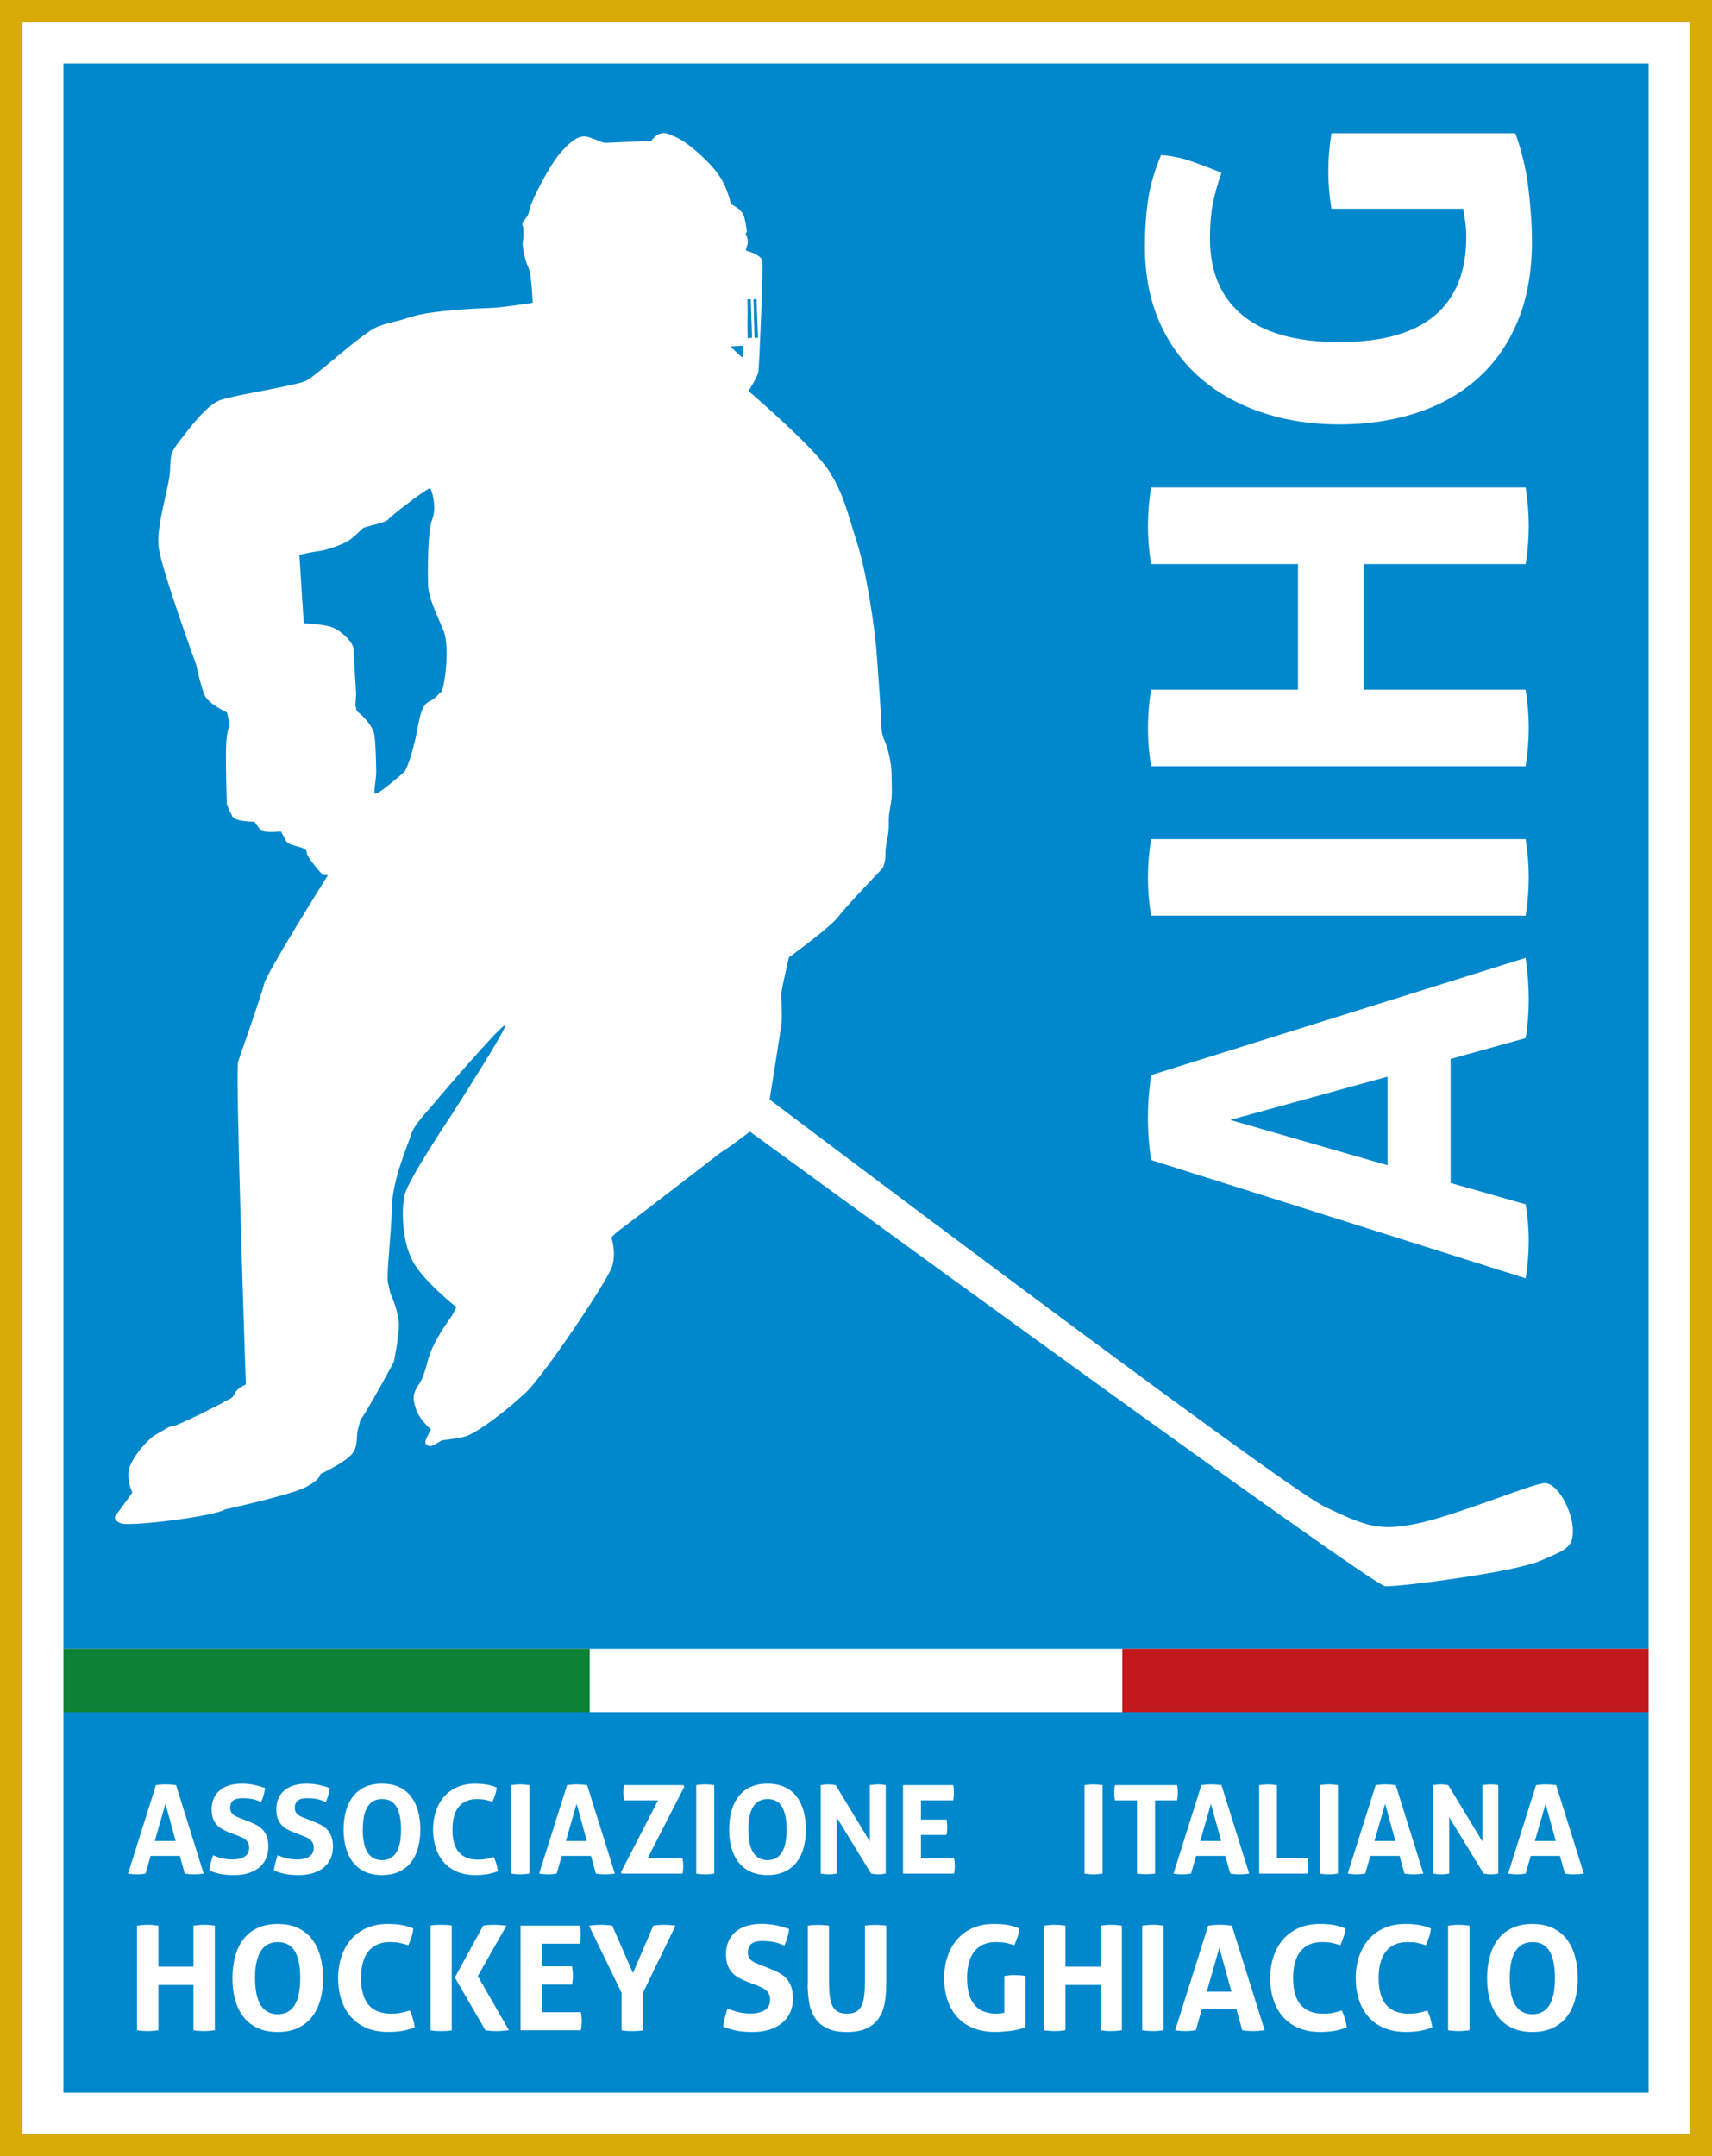 <?xml version="1.0" encoding="UTF-8"?>
<svg id="Ebene_1" xmlns="http://www.w3.org/2000/svg" viewBox="0 0 459.21 578.27">
  <rect x="0" y="0" width="459.21" height="578.27" fill="#333333" stroke="none"/>
  <defs>
    <style>
      .cls-1 {
        fill: #0d8236;
      }

      .cls-2 {
        fill: #fff;
      }

      .cls-3 {
        fill: #0087cc;
      }

      .cls-4 {
        fill: #c0181d;
      }

      .cls-5 {
        fill: none;
        stroke: #d7aa07;
        stroke-width: 6px;
      }
    </style>
  </defs>
  <rect class="cls-2" x="3" y="3" width="453.21" height="572.27"/>
  <rect class="cls-5" x="3" y="3" width="453.21" height="572.27"/>
  <rect class="cls-3" x="17.01" y="17.01" width="425.2" height="425.2"/>
  <rect class="cls-3" x="17.01" y="459.21" width="425.2" height="102.05"/>
  <path class="cls-2" d="M82.24,228.52c.05,1.57,4.34,6.13,4.34,6.13l1.39.06s-16.41,26.09-17.16,29.25c-.75,3.16-6.18,18.5-6.96,20.81-.78,2.31,2.09,86.52,2.09,86.52l-1.68.91s-.97.75-1.51,1.91c-.53,1.16-1.67,1.2-2.51,1.8-.84.6-12.77,6.56-13.91,6.6-1.14.04-1.83.77-4.35,2.14-2.52,1.37-6.78,6.5-7.39,9.52-.62,3.02.91,6.11.91,6.11,0,0-3.41,4.82-4.37,5.99-.96,1.17.5,2.12,1.65,2.37,3.15.68,24.81-1.97,27.63-3.84,0,0,17.71-3.87,21.71-6,4-2.13,3.81-3.48,3.81-3.48,0,0,5.48-2.47,7.98-4.83,2.49-2.36,1.4-5.04,2.18-7.49.78-2.45.09-1.57,1.18-3.04,1.09-1.46,5.67-9.75,5.67-9.75l2.69-4.94s1.48-7.04,1.37-10.32c-.11-3.28-2.42-8.48-2.42-8.48,0,0-.01-.43-.51-2.41-.49-1.98.87-12.73,1.04-20.3.18-7.57,4.43-16.99,5.2-19.58.77-2.59,4.5-6.29,6.29-8.48,1.78-2.2,17.73-20.71,18.87-20.74,1.14-.04-14.33,24.02-14.33,24.02,0,0-11.56,17.22-12.57,21.39-1,4.17-.72,12.87,2.31,18.19,3.03,5.32,11.53,12.03,11.53,12.03,0,0-.93,2.03-1.62,2.91-.68.88-1.09,1.61-1.9,2.78-.82,1.17-.95,1.6-.95,1.6,0,0-1.09,1.61-2.28,4.36-1.19,2.75-1.5,6.33-3.2,8.88-1.7,2.55-1.88,3.63-.92,6.67.96,3.04,4.07,5.57,4.07,5.57,0,0-1.55,2.73-1.53,3.51.03.78,1.18,1.14,1.78.9.6-.23,2.7-1.48,2.7-1.48,0,0,2.56-.23,5.82-.91,3.26-.68,11.89-7.39,16.73-11.97,4.84-4.58,21.71-29.69,23.01-33.58,1.3-3.89-.12-7.85-.12-7.85,0,0,.12-.58,3.19-2.82s26.03-19.98,26.03-19.98l2.51-1.65,5.43-4.03s166.71,121.79,170.42,121.95c3.72.16,34.13-3.7,41.45-6.79,7.32-3.09,9.01-3.72,8.85-8.57-.16-4.85-4.13-12.71-7.83-12.3-3.7.41-23.97,8.78-33.89,10.82-9.92,2.04-13.38,1.01-24.99-4.6-11.6-5.61-148.73-109.11-148.73-109.11,0,0,2.96-18.51,3.18-20.37.22-1.86-.1-7.28,0-8.42.11-1.15,1.98-9.34,1.98-9.34,0,0,11.15-8.07,13.34-11,2.19-2.93,11.85-12.95,11.85-12.95,0,0,.8-1.74.72-4.02-.08-2.28.99-4.6.88-8.02-.11-3.42.97-5.17.83-9.45-.14-4.28.12-5.14-.88-9.39-1-4.25-1.82-3.37-1.97-7.93-.15-4.56-.64-10.82-1.17-18.23-.53-7.4-2.73-22.17-5.27-30.08-2.54-7.91-3.58-13.3-7.79-19.72-4.21-6.43-21.39-21.13-21.39-21.13,0,0,2.45-3.65,2.68-5.22.23-1.58,1.36-28.02,1.02-29.72-.34-1.7-4.37-2.71-4.37-2.71,0,0-.01-.43.25-1.15.26-.72.27-.58.23-1.58-.03-1-.62-1.55-.62-1.55l.4-.87s-.2-1.7-.7-3.83c-.5-2.12-3.54-3.45-3.54-3.45,0,0-.5-2.12-1.43-4.38-.93-2.25-2.45-4.91-6.86-8.91-4.41-3.99-6-4.51-8.6-5.57-2.6-1.06-4.51,1.86-4.51,1.86,0,0-11.4.52-12.26.55-.86.03-1.88-.65-4.18-1.43-2.31-.78-4-.15-7.45,3.53-3.45,3.68-8.26,13.54-8.63,15.27-.37,1.73-.64,2.3-1.6,3.48-.96,1.17-.25,1.15-.22,2.01l.07,2s-.12.72-.22,1.86c-.1,1.15.59,4.83,1.5,6.66.92,1.82,1.17,9.52,1.17,9.52,0,0-8.24,1.27-10.8,1.35-2.57.09-15.97.53-21.9,2.44-5.93,1.91-4.53,1.01-8.76,2.57-4.23,1.57-16.68,13.39-19.5,14.63-2.81,1.23-19,3.77-22.67,5.03-3.67,1.26-8.04,7.11-10.78,10.63-2.74,3.52-2.72,4.08-2.86,8.37-.15,4.28-3.8,14.68-3.03,20.65.77,5.97,10.03,31.35,10.03,31.35,0,0,1.35,6.38,2.42,8.48,1.07,2.11,5.85,4.37,5.85,4.37,0,0,.48,1.55.53,2.98.05,1.43-.38,1.3-.7,4.73-.31,3.43.13,16.98.13,16.98,0,0,.77,1.83,1.53,3.23.76,1.4,5.9,1.38,5.9,1.38,0,0,.9,1.4,1.64,2.23.74.83,5.44.39,5.44.39,0,0,.6.98,1.37,2.52.76,1.54,5.47,1.39,5.52,2.96M104.12,139.32c.82-1.03,9.73-7.88,11.14-8.36.42-.3,2.02,5.07.7,8.25-1.32,3.18-1.24,14.31-1.13,17.73s2.25,7.63,4.11,12.14c1.86,4.5.24,15.83-.6,16.43-.84.6-1.09,1.61-3.34,2.68-2.25,1.07-2.66,5.8-3.41,9.24-.74,3.45-2.28,8.64-3.11,9.52-.83.88-6.38,5.49-7.37,5.81-.99.32-.59-.55-.61-1.26-.02-.71.47-3.16.41-4.87-.06-1.71-.05-5.85-.45-9.26-.4-3.41-4.79-6.69-4.79-6.69l-.34-1.7.19-2.86s-.61-9.97-.68-11.96c-.07-2-3.6-5.3-6.19-6.07-2.6-.77-7.17-.91-7.17-.91l-1.18-18.37s3.54-.83,5.39-1.03c1.85-.2,6.36-1.78,7.9-2.83,1.54-1.05,3.05-2.67,3.75-3.27.69-.59,5.95-1.33,6.77-2.36M199.19,95.83c-.17.18-3.27-2.93-3.27-2.93l3.29-.18s.15,2.92-.02,3.1M202.12,80.23s.52.04.8,0l.4,10.33-.93.03-.27-10.36ZM199.21,90.49l-.21-6.43c-.2.77-.45,1.67-.66,2.27-.42,1.23-2.27,4.61-2.27,4.61l3.14-.1v-.34ZM200.78,96.86l.07,2.05c.45-.49.93-1.08.95-1.37.05-.54.08-.79-.04-.77-.07.01-.54.05-.98.09M201.33,79.03l-.16-4.78h-.91s.2,4.88.2,4.88l.87-.1ZM201.89,95.74l-.1-3.15-1.14.09.1,3.1,1.14-.04ZM201.81,74.16l.16,4.92,1.05-.03-.16-4.92-1.05.03ZM200.5,88.36l.03-6.16-.06-1.93.91-.03.34,10.37-.57.02-.57.08-.08-2.35Z"/>
  <path class="cls-2" d="M392.45,55.98c.19,1.03.37,2.17.56,3.42.19,1.26.28,2.68.28,4.26,0,9.22-2.82,16.21-8.45,20.96-5.64,4.75-14.18,7.13-25.64,7.13s-20.1-2.4-25.92-7.2c-5.82-4.8-8.73-11.67-8.73-20.61,0-3.44.23-6.43.7-8.94.47-2.52,1.26-5.4,2.38-8.66-2.7-1.12-5.38-2.14-8.03-3.07-2.65-.93-5.38-1.49-8.17-1.68-1.77,4.19-2.93,8.22-3.49,12.09-.56,3.87-.84,8.03-.84,12.51,0,7.54,1.31,14.28,3.91,20.19,2.61,5.92,6.24,10.9,10.9,14.95,4.66,4.05,10.18,7.15,16.56,9.29,6.38,2.14,13.3,3.21,20.75,3.21s14.35-1.02,20.68-3.07c6.33-2.05,11.81-5.12,16.42-9.22,4.61-4.1,8.2-9.22,10.76-15.37,2.56-6.15,3.84-13.32,3.84-21.52,0-3.91-.3-8.5-.91-13.76-.61-5.26-1.79-10.32-3.56-15.16h-49.32c-.56,3.54-.84,6.94-.84,10.2s.28,6.61.84,10.06h35.35ZM409.22,205.49c.56-3.45.84-6.89.84-10.34,0-3.26-.28-6.66-.84-10.2h-43.46v-33.67h43.46c.56-3.45.84-6.89.84-10.34,0-3.26-.28-6.66-.84-10.2h-100.47c-.56,3.54-.84,6.99-.84,10.34s.28,6.76.84,10.2h39.4v33.67h-39.4c-.56,3.54-.84,6.99-.84,10.34s.28,6.76.84,10.2h100.47ZM409.22,245.59c.56-3.44.84-6.89.84-10.34,0-3.26-.28-6.66-.84-10.2h-100.47c-.56,3.54-.84,6.99-.84,10.34s.28,6.76.84,10.2h100.47ZM372.19,312.52l-42.2-12.16,42.2-11.6v23.75ZM409.22,342.84c.56-3.35.84-6.75.84-10.2,0-3.07-.28-6.29-.84-9.64l-20.12-5.73v-33.26l20.12-5.59c.56-3.35.84-6.8.84-10.34s-.28-7.36-.84-11.18l-100.47,31.44c-.28,2.14-.49,4.1-.63,5.87-.14,1.77-.21,3.59-.21,5.45,0,2.14.07,4.1.21,5.87.14,1.77.35,3.63.63,5.59l100.47,31.72Z"/>
  <rect class="cls-1" x="17.01" y="442.2" width="141.16" height="17.01"/>
  <rect class="cls-4" x="301.04" y="442.2" width="141.17" height="17.01"/>
  <path class="cls-2" d="M404.96,530.54c0-6.45,2.04-9.67,6.12-9.67,2.05,0,3.57.81,4.54,2.42s1.46,4.03,1.46,7.25c0,6.45-2.01,9.67-6.04,9.67s-6.08-3.22-6.08-9.67M416.5,543.88c1.53-.73,2.79-1.74,3.78-3.02.99-1.29,1.72-2.81,2.2-4.56.48-1.75.72-3.67.72-5.75s-.24-4.01-.72-5.79c-.48-1.78-1.22-3.32-2.2-4.62-.99-1.3-2.25-2.31-3.78-3.04-1.53-.73-3.35-1.09-5.46-1.09s-3.93.36-5.46,1.09c-1.53.73-2.8,1.74-3.78,3.04-.99,1.3-1.72,2.84-2.2,4.62-.48,1.78-.72,3.71-.72,5.79s.24,4,.72,5.75c.48,1.76,1.21,3.28,2.2,4.56.99,1.29,2.25,2.29,3.78,3.02,1.53.73,3.35,1.09,5.46,1.09s3.93-.36,5.46-1.09M388.42,544.5c.96.16,1.92.23,2.89.23.91,0,1.86-.08,2.85-.23v-28.04c-.99-.16-1.95-.23-2.89-.23s-1.89.08-2.85.23v28.04ZM380.39,539.86c-.73.13-1.57.2-2.53.2-5.38,0-8.07-3.17-8.07-9.52,0-3.2.67-5.61,2.01-7.24,1.34-1.62,3.26-2.44,5.75-2.44.96,0,1.79.07,2.5.2.7.13,1.51.35,2.42.66.31-.75.6-1.5.86-2.24.26-.74.42-1.5.47-2.28-1.22-.49-2.36-.82-3.41-.97-1.05-.16-2.2-.23-3.45-.23-2.11,0-3.99.36-5.64,1.09-1.65.73-3.04,1.74-4.17,3.04s-1.99,2.84-2.59,4.62c-.6,1.78-.9,3.71-.9,5.79s.29,4,.86,5.77c.57,1.77,1.42,3.29,2.55,4.58,1.13,1.29,2.53,2.29,4.19,3,1.66.71,3.6,1.07,5.81,1.07,1.25,0,2.41-.08,3.49-.23,1.08-.16,2.29-.48,3.65-.97-.1-.78-.27-1.55-.49-2.32s-.5-1.51-.84-2.24c-.91.31-1.73.53-2.46.66M357.46,539.86c-.73.13-1.57.2-2.54.2-5.38,0-8.07-3.17-8.07-9.52,0-3.2.67-5.61,2.01-7.24,1.34-1.62,3.26-2.44,5.75-2.44.96,0,1.79.07,2.5.2.7.13,1.51.35,2.42.66.31-.75.6-1.5.86-2.24s.42-1.5.47-2.28c-1.22-.49-2.36-.82-3.41-.97-1.05-.16-2.2-.23-3.45-.23-2.11,0-3.99.36-5.64,1.09-1.65.73-3.04,1.74-4.17,3.04-1.13,1.3-2,2.84-2.59,4.62-.6,1.78-.9,3.71-.9,5.79s.29,4,.86,5.77c.57,1.77,1.42,3.29,2.55,4.58,1.13,1.29,2.53,2.29,4.19,3,1.66.71,3.6,1.07,5.81,1.07,1.25,0,2.41-.08,3.49-.23,1.08-.16,2.29-.48,3.65-.97-.1-.78-.27-1.55-.49-2.32-.22-.77-.5-1.51-.84-2.24-.91.31-1.73.53-2.46.66M323.68,534.17l3.39-11.78,3.24,11.78h-6.63ZM315.22,544.5c.94.16,1.89.23,2.85.23.86,0,1.76-.08,2.69-.23l1.6-5.62h9.28l1.56,5.62c.94.16,1.9.23,2.89.23s2.05-.08,3.12-.23l-8.78-28.04c-.6-.08-1.14-.14-1.64-.18s-1-.06-1.52-.06c-.6,0-1.14.02-1.64.06s-1.01.1-1.56.18l-8.85,28.04ZM306.37,544.5c.96.16,1.92.23,2.89.23.91,0,1.86-.08,2.85-.23v-28.04c-.99-.16-1.95-.23-2.89-.23s-1.89.08-2.85.23v28.04ZM280.04,544.5c.96.16,1.92.23,2.89.23.91,0,1.86-.08,2.85-.23v-12.13h9.4v12.13c.96.16,1.92.23,2.89.23.91,0,1.86-.08,2.85-.23v-28.04c-.99-.16-1.95-.23-2.89-.23s-1.88.08-2.85.23v11h-9.4v-11c-.99-.16-1.95-.23-2.89-.23s-1.89.08-2.85.23v28.04ZM269.39,539.82c-.29.05-.6.1-.96.16-.35.05-.75.08-1.19.08-2.57,0-4.52-.79-5.85-2.36-1.33-1.57-1.99-3.96-1.99-7.16s.67-5.61,2.01-7.24c1.34-1.62,3.26-2.44,5.75-2.44.96,0,1.79.07,2.5.2.7.13,1.51.35,2.42.66.31-.75.6-1.5.86-2.24s.42-1.5.47-2.28c-1.17-.49-2.3-.82-3.37-.97-1.08-.16-2.24-.23-3.49-.23-2.11,0-3.98.36-5.64,1.09-1.65.73-3.04,1.74-4.17,3.04s-2,2.84-2.59,4.62c-.6,1.78-.9,3.71-.9,5.79s.29,4,.86,5.77,1.43,3.29,2.57,4.58c1.14,1.29,2.57,2.29,4.29,3,1.72.71,3.72,1.07,6.01,1.07,1.09,0,2.37-.09,3.84-.25,1.47-.17,2.88-.5,4.23-.99v-13.77c-.99-.16-1.94-.23-2.85-.23s-1.85.08-2.81.23v9.87ZM216.64,532.22c0,1.9.16,3.63.47,5.21s.87,2.92,1.68,4.04c.81,1.12,1.89,1.98,3.24,2.59,1.35.61,3.07.92,5.15.92s3.8-.31,5.15-.92c1.35-.61,2.43-1.47,3.24-2.59.81-1.12,1.37-2.46,1.68-4.04s.47-3.31.47-5.21v-15.76c-.49-.08-.98-.13-1.46-.16-.48-.03-.96-.04-1.42-.04-.44,0-.9.01-1.36.04-.47.03-.96.08-1.48.16v14.55c0,1.59-.06,2.95-.18,4.07-.12,1.13-.35,2.07-.7,2.81-.35.74-.84,1.29-1.46,1.64-.62.35-1.44.53-2.46.53s-1.84-.18-2.48-.53c-.64-.35-1.13-.9-1.48-1.64-.35-.74-.59-1.68-.7-2.81-.12-1.13-.18-2.49-.18-4.07v-14.55c-.49-.08-.98-.13-1.44-.16-.47-.03-.92-.04-1.36-.04-.49,0-.98.01-1.44.04-.47.03-.95.08-1.44.16v15.76ZM202.83,532.41c.47.18.92.37,1.36.57.44.2.84.44,1.19.72.35.29.64.64.86,1.05.22.42.33.94.33,1.56,0,1.25-.47,2.18-1.4,2.79-.94.61-2.22.92-3.86.92-1.09,0-2.12-.11-3.08-.33-.96-.22-1.99-.55-3.08-1-.29.83-.53,1.66-.74,2.48-.21.82-.35,1.61-.43,2.36.65.26,1.27.48,1.87.66.6.18,1.2.33,1.81.45.61.12,1.25.2,1.93.25.67.05,1.44.08,2.3.08,1.74,0,3.28-.22,4.62-.66,1.34-.44,2.46-1.05,3.37-1.83.91-.78,1.6-1.72,2.09-2.81.48-1.09.72-2.3.72-3.63s-.16-2.35-.47-3.22c-.31-.87-.75-1.61-1.31-2.22-.56-.61-1.24-1.12-2.05-1.54-.81-.42-1.7-.82-2.69-1.21l-2.34-.9c-.39-.16-.78-.32-1.17-.49-.39-.17-.74-.38-1.05-.62-.31-.25-.56-.55-.74-.9-.18-.35-.27-.79-.27-1.31,0-.65.12-1.18.35-1.58.23-.4.53-.71.9-.92.36-.21.77-.35,1.23-.43.46-.08.9-.12,1.35-.12.73,0,1.38.03,1.95.1.57.07,1.08.15,1.54.25.46.1.88.23,1.29.39s.8.31,1.19.47c.67-1.46,1.09-2.94,1.25-4.45-1.27-.44-2.49-.78-3.65-1.01-1.16-.23-2.4-.35-3.72-.35-1.46,0-2.77.18-3.94.53-1.17.35-2.17.87-3,1.56-.83.69-1.48,1.54-1.93,2.56-.46,1.01-.68,2.18-.68,3.51,0,1.09.14,2.03.41,2.81s.66,1.45,1.15,2.01c.49.56,1.09,1.04,1.79,1.44.7.4,1.49.77,2.38,1.11l2.38.9ZM166.73,544.54c.49.08.98.13,1.46.16.48.03.94.04,1.38.04.47,0,.94-.01,1.4-.04.47-.03.96-.08,1.48-.16v-10.06l8.74-18.02c-1.07-.16-2.07-.23-3-.23-1.01,0-2,.08-2.96.23l-5.46,12.71-5.54-12.71c-.99-.16-1.98-.23-2.96-.23-1.09,0-2.18.08-3.28.23l8.74,18.02v10.06ZM139.63,544.5h16.18c.16-.78.23-1.6.23-2.46,0-.81-.08-1.6-.23-2.38h-10.49v-7.41h8.11c.16-.81.23-1.62.23-2.46,0-.78-.08-1.59-.23-2.42h-8.11v-6.08h10.22c.16-.78.23-1.6.23-2.46,0-.81-.08-1.6-.23-2.38h-15.91v28.04ZM115.49,544.54c.49.08.97.13,1.44.16.47.03.94.04,1.4.04s.94-.01,1.4-.04c.47-.03.95-.08,1.44-.16v-28.12c-.49-.08-.98-.13-1.44-.16s-.92-.04-1.37-.04c-.49,0-.97.01-1.44.04s-.95.08-1.44.16v28.12ZM130.19,544.5c.62.1,1.19.17,1.7.2.51.03.97.04,1.38.04.44,0,.94-.03,1.5-.08.56-.05,1.14-.1,1.74-.16l-8.35-14.51,7.68-13.53c-.6-.05-1.17-.1-1.72-.16-.55-.05-1.04-.08-1.48-.08-.42,0-.88.01-1.38.04-.51.03-1.06.09-1.66.19l-7.6,13.92,8.19,14.12ZM107.45,539.86c-.73.13-1.57.2-2.54.2-5.38,0-8.07-3.17-8.07-9.52,0-3.2.67-5.61,2.01-7.24,1.34-1.62,3.26-2.44,5.75-2.44.96,0,1.79.07,2.5.2.7.13,1.51.35,2.42.66.31-.75.6-1.5.86-2.24.26-.74.42-1.5.47-2.28-1.22-.49-2.36-.82-3.41-.97-1.05-.16-2.2-.23-3.45-.23-2.11,0-3.98.36-5.64,1.09-1.65.73-3.04,1.74-4.17,3.04s-2,2.84-2.59,4.62c-.6,1.78-.9,3.71-.9,5.79s.29,4,.86,5.77c.57,1.77,1.42,3.29,2.56,4.58,1.13,1.29,2.53,2.29,4.19,3,1.66.71,3.6,1.07,5.81,1.07,1.25,0,2.41-.08,3.49-.23,1.08-.16,2.29-.48,3.65-.97-.1-.78-.27-1.55-.49-2.32-.22-.77-.5-1.51-.84-2.24-.91.31-1.73.53-2.46.66M68.41,530.54c0-6.45,2.04-9.67,6.12-9.67,2.05,0,3.57.81,4.54,2.42s1.46,4.03,1.46,7.25c0,6.45-2.02,9.67-6.04,9.67s-6.08-3.22-6.08-9.67M79.96,543.88c1.53-.73,2.79-1.74,3.78-3.02.99-1.29,1.72-2.81,2.2-4.56.48-1.75.72-3.67.72-5.75s-.24-4.01-.72-5.79c-.48-1.78-1.22-3.32-2.2-4.62-.99-1.3-2.25-2.31-3.78-3.04-1.54-.73-3.35-1.09-5.46-1.09s-3.93.36-5.46,1.09c-1.54.73-2.8,1.74-3.78,3.04-.99,1.3-1.72,2.84-2.2,4.62-.48,1.78-.72,3.71-.72,5.79s.24,4,.72,5.75c.48,1.76,1.21,3.28,2.2,4.56.99,1.29,2.25,2.29,3.78,3.02,1.53.73,3.35,1.09,5.46,1.09s3.93-.36,5.46-1.09M36.75,544.5c.96.16,1.92.23,2.89.23.91,0,1.86-.08,2.85-.23v-12.13h9.4v12.13c.96.16,1.92.23,2.89.23.91,0,1.86-.08,2.85-.23v-28.04c-.99-.16-1.95-.23-2.89-.23s-1.89.08-2.85.23v11h-9.4v-11c-.99-.16-1.95-.23-2.89-.23s-1.89.08-2.85.23v28.04Z"/>
  <path class="cls-2" d="M411.7,493.76l2.87-9.97,2.74,9.97h-5.61ZM404.54,502.5c.79.13,1.59.2,2.41.2.73,0,1.49-.07,2.28-.2l1.35-4.75h7.85l1.32,4.75c.79.13,1.6.2,2.44.2s1.74-.07,2.64-.2l-7.43-23.73c-.51-.07-.97-.11-1.39-.15-.42-.03-.85-.05-1.29-.05-.51,0-.97.02-1.39.05-.42.03-.86.08-1.32.15l-7.49,23.73ZM384.48,502.5c.68.13,1.39.2,2.11.2s1.44-.07,2.14-.2v-15.08l9.24,15.08c.73.13,1.4.2,2.01.2.57,0,1.21-.07,1.91-.2v-23.73c-.64-.13-1.3-.2-1.98-.2-.73,0-1.49.07-2.28.2v15.11l-9.17-15.11c-.7-.13-1.39-.2-2.05-.2-.62,0-1.27.07-1.95.2v23.73ZM368.67,493.76l2.87-9.97,2.74,9.97h-5.61ZM361.51,502.5c.79.13,1.6.2,2.41.2.73,0,1.48-.07,2.28-.2l1.35-4.75h7.85l1.32,4.75c.79.13,1.61.2,2.44.2s1.74-.07,2.64-.2l-7.42-23.73c-.51-.07-.97-.11-1.39-.15-.42-.03-.85-.05-1.29-.05-.51,0-.97.02-1.39.05-.42.03-.86.08-1.32.15l-7.49,23.73ZM354.02,502.5c.81.13,1.63.2,2.44.2.77,0,1.57-.07,2.41-.2v-23.73c-.84-.13-1.65-.2-2.44-.2s-1.6.07-2.41.2v23.73ZM337.75,502.5h12.97c.07-.37.11-.73.13-1.07.02-.34.03-.69.03-1.04,0-.31-.01-.63-.03-.97-.02-.34-.07-.7-.13-1.07h-8.22v-19.57c-.84-.13-1.64-.2-2.41-.2s-1.53.07-2.34.2v23.73ZM321.94,493.76l2.87-9.97,2.74,9.97h-5.61ZM314.78,502.5c.79.13,1.6.2,2.41.2.73,0,1.49-.07,2.28-.2l1.35-4.75h7.85l1.32,4.75c.79.13,1.61.2,2.44.2s1.74-.07,2.64-.2l-7.43-23.73c-.51-.07-.97-.11-1.39-.15-.42-.03-.85-.05-1.29-.05-.51,0-.97.02-1.39.05-.42.03-.86.08-1.32.15l-7.49,23.73ZM304.98,502.5c.44.07.88.11,1.3.13.43.02.83.03,1.2.03s.76-.02,1.15-.05c.4-.03.79-.07,1.19-.12v-19.63h5.91c.13-.66.2-1.35.2-2.08,0-.68-.07-1.35-.2-2.01h-16.67c-.13.66-.2,1.33-.2,2.01,0,.73.07,1.42.2,2.08h5.91v19.63ZM290.89,502.5c.81.13,1.63.2,2.44.2.77,0,1.57-.07,2.41-.2v-23.73c-.84-.13-1.65-.2-2.44-.2s-1.6.07-2.41.2v23.73ZM242.21,502.5h13.7c.13-.66.2-1.35.2-2.08,0-.68-.07-1.35-.2-2.01h-8.88v-6.27h6.86c.13-.68.2-1.38.2-2.08,0-.66-.07-1.34-.2-2.05h-6.86v-5.15h8.65c.13-.66.2-1.35.2-2.08,0-.68-.07-1.35-.2-2.01h-13.46v23.73ZM220.17,502.5c.68.13,1.39.2,2.11.2s1.44-.07,2.14-.2v-15.08l9.24,15.08c.73.13,1.4.2,2.01.2.57,0,1.21-.07,1.91-.2v-23.73c-.64-.13-1.3-.2-1.98-.2-.73,0-1.49.07-2.28.2v15.11l-9.17-15.11c-.7-.13-1.39-.2-2.05-.2-.62,0-1.27.07-1.95.2v23.73ZM200.73,490.69c0-5.46,1.73-8.18,5.18-8.18,1.74,0,3.02.68,3.84,2.05.82,1.36,1.24,3.41,1.24,6.14,0,5.46-1.71,8.18-5.11,8.18s-5.15-2.73-5.15-8.18M210.5,501.97c1.3-.62,2.36-1.47,3.2-2.56.84-1.09,1.46-2.38,1.86-3.86s.61-3.11.61-4.87-.2-3.39-.61-4.9-1.03-2.81-1.86-3.91-1.9-1.96-3.2-2.57-2.84-.92-4.62-.92-3.32.31-4.62.92c-1.3.62-2.36,1.47-3.2,2.57-.84,1.1-1.46,2.4-1.87,3.91s-.61,3.14-.61,4.9.2,3.38.61,4.87,1.03,2.77,1.87,3.86c.84,1.09,1.9,1.94,3.2,2.56,1.3.62,2.84.92,4.62.92s3.32-.31,4.62-.92M186.74,502.5c.81.13,1.63.2,2.44.2.77,0,1.57-.07,2.41-.2v-23.73c-.84-.13-1.65-.2-2.44-.2s-1.59.07-2.41.2v23.73ZM166.77,502.5h16.3c.13-.66.2-1.35.2-2.08,0-.68-.07-1.35-.2-2.01h-9.37l9.87-19.24-.26-.4h-15.91c-.13.66-.2,1.35-.2,2.08,0,.68.07,1.35.2,2.01h9.11l-9.97,19.3.23.33ZM151.79,493.76l2.87-9.97,2.74,9.97h-5.61ZM144.63,502.5c.79.13,1.6.2,2.41.2.73,0,1.49-.07,2.28-.2l1.35-4.75h7.85l1.32,4.75c.79.13,1.61.2,2.44.2s1.74-.07,2.64-.2l-7.43-23.73c-.51-.07-.97-.11-1.39-.15-.42-.03-.85-.05-1.29-.05-.51,0-.97.02-1.39.05-.42.03-.86.08-1.32.15l-7.49,23.73ZM137.14,502.5c.81.13,1.63.2,2.44.2.77,0,1.57-.07,2.41-.2v-23.73c-.84-.13-1.65-.2-2.44-.2s-1.6.07-2.41.2v23.73ZM130.34,498.58c-.62.11-1.33.17-2.15.17-4.55,0-6.83-2.68-6.83-8.05,0-2.71.57-4.75,1.7-6.12,1.13-1.37,2.76-2.06,4.87-2.06.81,0,1.52.06,2.11.16.59.11,1.27.3,2.05.56.26-.64.51-1.27.73-1.9.22-.63.35-1.27.4-1.93-1.04-.42-2-.69-2.89-.82-.89-.13-1.86-.2-2.92-.2-1.78,0-3.37.31-4.77.92-1.4.62-2.57,1.47-3.53,2.57s-1.69,2.4-2.19,3.91c-.51,1.51-.76,3.14-.76,4.9s.24,3.39.73,4.88c.48,1.5,1.2,2.79,2.16,3.88.96,1.09,2.14,1.94,3.55,2.54,1.41.6,3.05.91,4.92.91,1.06,0,2.04-.07,2.95-.2.91-.13,1.94-.41,3.09-.82-.09-.66-.23-1.31-.41-1.96-.19-.65-.42-1.28-.71-1.9-.77.26-1.46.45-2.08.56M97.31,490.69c0-5.46,1.73-8.18,5.18-8.18,1.74,0,3.02.68,3.84,2.05.82,1.36,1.24,3.41,1.24,6.14,0,5.46-1.71,8.18-5.12,8.18s-5.15-2.73-5.15-8.18M107.08,501.97c1.3-.62,2.37-1.47,3.2-2.56.84-1.09,1.46-2.38,1.86-3.86.41-1.49.61-3.11.61-4.87s-.2-3.39-.61-4.9c-.41-1.51-1.03-2.81-1.86-3.91s-1.9-1.96-3.2-2.57c-1.3-.62-2.84-.92-4.62-.92s-3.32.31-4.62.92-2.36,1.47-3.2,2.57c-.84,1.1-1.46,2.4-1.87,3.91s-.61,3.14-.61,4.9.2,3.38.61,4.87,1.03,2.77,1.87,3.86c.84,1.09,1.9,1.94,3.2,2.56s2.84.92,4.62.92,3.32-.31,4.62-.92M80.97,492.27c.4.15.78.31,1.16.48.37.16.71.37,1.01.61.3.24.54.54.73.89.19.35.28.79.28,1.32,0,1.06-.4,1.84-1.19,2.36-.79.52-1.88.78-3.27.78-.92,0-1.79-.09-2.61-.28-.81-.19-1.68-.47-2.61-.84-.24.7-.45,1.4-.63,2.09-.18.69-.3,1.36-.36,2,.55.22,1.08.41,1.58.56.51.15,1.02.28,1.53.38.52.1,1.06.17,1.63.21.57.04,1.22.07,1.95.07,1.47,0,2.78-.19,3.91-.56,1.13-.37,2.08-.89,2.85-1.55s1.36-1.45,1.77-2.38c.41-.92.61-1.95.61-3.07s-.13-1.99-.4-2.72c-.26-.74-.63-1.36-1.1-1.88-.47-.52-1.05-.95-1.73-1.3-.68-.35-1.44-.69-2.28-1.02l-1.98-.76c-.33-.13-.66-.27-.99-.41-.33-.14-.63-.32-.89-.53-.26-.21-.47-.46-.63-.76-.15-.3-.23-.67-.23-1.11,0-.55.1-.99.3-1.34.2-.34.45-.6.76-.77.31-.18.65-.3,1.04-.36.38-.07.76-.1,1.14-.1.62,0,1.17.03,1.65.08.48.05.92.13,1.3.21.39.09.75.2,1.09.33.34.13.68.26,1.01.4.57-1.23.92-2.49,1.06-3.76-1.08-.37-2.11-.66-3.08-.86-.98-.2-2.03-.3-3.15-.3-1.23,0-2.34.15-3.33.45-.99.3-1.84.74-2.54,1.32-.7.58-1.25,1.3-1.63,2.16-.38.86-.58,1.85-.58,2.97,0,.92.12,1.72.35,2.38.23.66.56,1.23.97,1.7.42.47.92.88,1.52,1.22.59.34,1.26.65,2.01.94l2.01.76ZM63.65,492.27c.4.15.78.31,1.15.48.37.16.71.37,1.01.61.3.24.54.54.73.89.19.35.28.79.28,1.32,0,1.06-.4,1.84-1.19,2.36-.79.52-1.88.78-3.27.78-.92,0-1.79-.09-2.61-.28-.82-.19-1.68-.47-2.61-.84-.24.7-.45,1.4-.63,2.09-.18.69-.3,1.36-.36,2,.55.22,1.08.41,1.58.56.5.15,1.02.28,1.53.38.52.1,1.06.17,1.63.21.57.04,1.22.07,1.95.07,1.47,0,2.78-.19,3.91-.56,1.13-.37,2.08-.89,2.86-1.55.77-.66,1.36-1.45,1.76-2.38.41-.92.61-1.95.61-3.07s-.13-1.99-.4-2.72c-.26-.74-.63-1.36-1.11-1.88-.47-.52-1.05-.95-1.73-1.3-.68-.35-1.44-.69-2.28-1.02l-1.98-.76c-.33-.13-.66-.27-.99-.41-.33-.14-.63-.32-.89-.53-.26-.21-.47-.46-.63-.76-.15-.3-.23-.67-.23-1.11,0-.55.1-.99.3-1.34.2-.34.45-.6.76-.77.31-.18.65-.3,1.04-.36.38-.07.76-.1,1.14-.1.62,0,1.17.03,1.65.08.48.05.92.13,1.3.21.38.09.75.2,1.09.33.34.13.68.26,1.01.4.57-1.23.92-2.49,1.06-3.76-1.08-.37-2.11-.66-3.09-.86s-2.03-.3-3.15-.3c-1.23,0-2.34.15-3.33.45-.99.3-1.84.74-2.54,1.32-.71.58-1.25,1.3-1.63,2.16-.38.86-.58,1.85-.58,2.97,0,.92.11,1.72.35,2.38.23.66.56,1.23.97,1.7.42.47.92.88,1.52,1.22.59.34,1.26.65,2.01.94l2.01.76ZM41.51,493.76l2.87-9.97,2.74,9.97h-5.61ZM34.35,502.5c.79.13,1.6.2,2.41.2.73,0,1.49-.07,2.28-.2l1.35-4.75h7.85l1.32,4.75c.79.13,1.61.2,2.44.2s1.74-.07,2.64-.2l-7.42-23.73c-.51-.07-.97-.11-1.39-.15-.42-.03-.85-.05-1.29-.05-.51,0-.97.02-1.39.05-.42.03-.86.08-1.32.15l-7.49,23.73Z"/>
</svg>